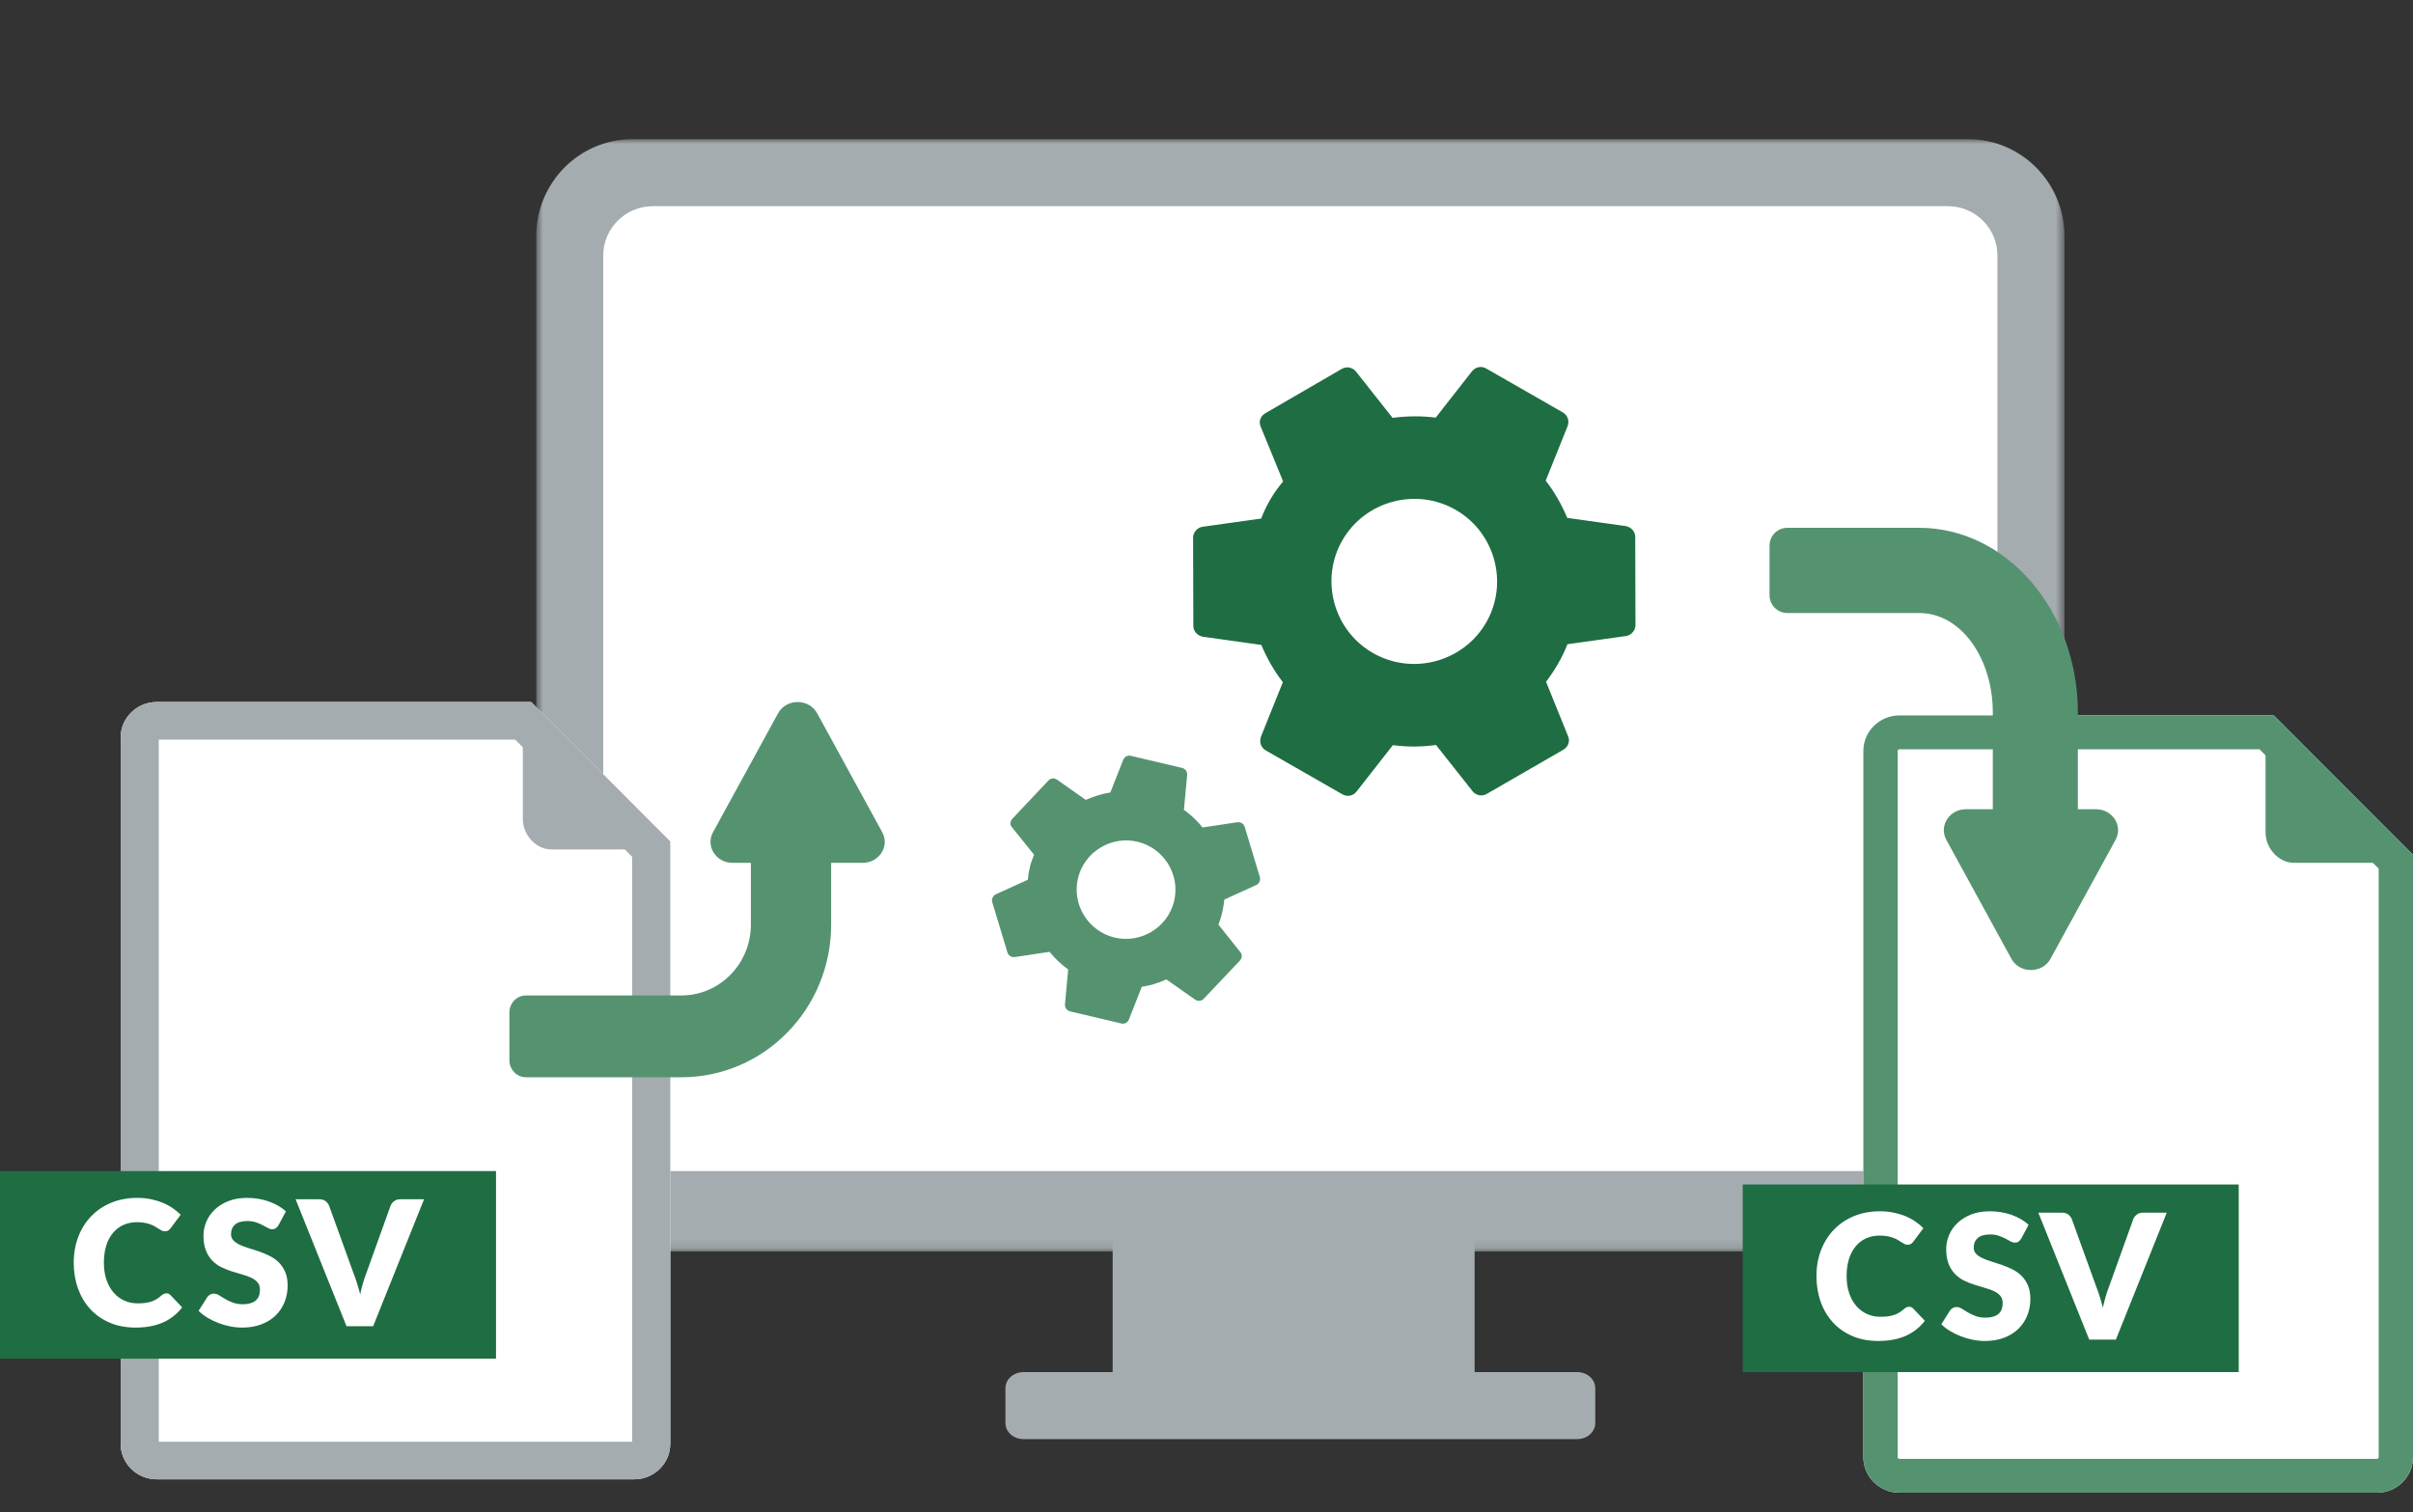 <svg width="260" height="163" viewBox="0 0 260 163" fill="none" xmlns="http://www.w3.org/2000/svg">
<rect x="0" y="0" width="260" height="163" fill="#333333" stroke="none"/>
<mask id="mask0_2281_2736" style="mask-type:luminance" maskUnits="userSpaceOnUse" x="57" y="15" width="166" height="120">
<path fill-rule="evenodd" clip-rule="evenodd" d="M57.777 15H222.444V134.889H57.777V15Z" fill="white"/>
</mask>
<g mask="url(#mask0_2281_2736)">
<path fill-rule="evenodd" clip-rule="evenodd" d="M212.068 134.889H68.154C62.422 134.889 57.777 130.205 57.777 124.428V25.461C57.777 19.684 62.422 15 68.154 15H212.068C217.799 15 222.444 19.684 222.444 25.461V124.428C222.444 130.205 217.799 134.889 212.068 134.889Z" fill="#A5ACAF"/>
</g>
<path fill-rule="evenodd" clip-rule="evenodd" d="M65 120.907V27.537C65 24.602 67.395 22.222 70.35 22.222H209.872C212.827 22.222 215.222 24.602 215.222 27.537V120.907C215.222 123.843 212.827 126.222 209.872 126.222H70.35C67.395 126.222 65 123.843 65 120.907Z" fill="white"/>
<path fill-rule="evenodd" clip-rule="evenodd" d="M68.339 159.444H16.884C14.739 159.444 13 157.729 13 155.614V79.498C13 77.382 14.739 75.667 16.884 75.667H57.23L72.222 90.686V155.614C72.222 157.729 70.484 159.444 68.339 159.444Z" fill="white"/>
<path fill-rule="evenodd" clip-rule="evenodd" d="M57.229 75.667H16.884C14.738 75.667 13 77.382 13 79.497V155.614C13 157.729 14.738 159.444 16.884 159.444H68.338C70.483 159.444 72.222 157.729 72.222 155.614V90.685L57.229 75.667ZM55.508 79.72L68.112 92.346V155.392H17.109V79.72H55.508Z" fill="#A5ACAF"/>
<path fill-rule="evenodd" clip-rule="evenodd" d="M72.223 91.555H59.41C57.711 91.555 56.334 89.955 56.334 88.283V75.667L72.223 91.555Z" fill="#A5ACAF"/>
<path fill-rule="evenodd" clip-rule="evenodd" d="M0 146.444H53.444V126.222H0V146.444Z" fill="#1F6D42"/>
<path d="M17.926 139.401C18.001 139.401 18.076 139.415 18.151 139.444C18.226 139.472 18.298 139.52 18.367 139.589L19.625 140.913C19.074 141.633 18.384 142.176 17.555 142.542C16.726 142.908 15.744 143.091 14.611 143.091C13.572 143.091 12.641 142.914 11.818 142.561C10.995 142.207 10.297 141.719 9.725 141.096C9.152 140.473 8.712 139.735 8.405 138.88C8.099 138.026 7.945 137.098 7.945 136.096C7.945 135.076 8.111 134.139 8.443 133.284C8.775 132.43 9.241 131.693 9.842 131.073C10.443 130.454 11.163 129.972 12.001 129.628C12.84 129.283 13.763 129.111 14.771 129.111C15.284 129.111 15.768 129.156 16.222 129.247C16.675 129.338 17.099 129.463 17.494 129.623C17.888 129.782 18.251 129.975 18.583 130.2C18.915 130.426 19.209 130.67 19.465 130.933L18.395 132.369C18.326 132.457 18.245 132.536 18.151 132.608C18.057 132.68 17.926 132.716 17.757 132.716C17.644 132.716 17.538 132.691 17.438 132.641C17.337 132.591 17.231 132.53 17.118 132.458C17.006 132.386 16.882 132.308 16.747 132.224C16.613 132.139 16.453 132.061 16.269 131.989C16.084 131.917 15.868 131.856 15.621 131.806C15.373 131.756 15.084 131.731 14.752 131.731C14.226 131.731 13.746 131.828 13.311 132.022C12.876 132.216 12.501 132.499 12.184 132.871C11.868 133.244 11.624 133.701 11.452 134.242C11.28 134.784 11.194 135.402 11.194 136.096C11.194 136.797 11.289 137.42 11.48 137.965C11.671 138.509 11.931 138.968 12.259 139.34C12.588 139.713 12.972 139.996 13.41 140.19C13.848 140.384 14.317 140.481 14.818 140.481C15.106 140.481 15.369 140.467 15.607 140.439C15.845 140.411 16.067 140.364 16.273 140.298C16.48 140.232 16.674 140.145 16.855 140.035C17.037 139.926 17.221 139.786 17.409 139.617C17.484 139.555 17.566 139.503 17.653 139.462C17.741 139.422 17.832 139.401 17.926 139.401Z" fill="white"/>
<path d="M30.017 132.04C29.924 132.19 29.825 132.303 29.722 132.378C29.618 132.453 29.485 132.491 29.323 132.491C29.179 132.491 29.024 132.446 28.858 132.355C28.692 132.264 28.504 132.162 28.295 132.05C28.085 131.937 27.846 131.835 27.576 131.744C27.307 131.654 27 131.608 26.656 131.608C26.062 131.608 25.619 131.735 25.328 131.989C25.037 132.242 24.891 132.585 24.891 133.017C24.891 133.292 24.979 133.521 25.154 133.702C25.329 133.884 25.559 134.04 25.844 134.172C26.129 134.303 26.454 134.423 26.82 134.533C27.187 134.643 27.561 134.765 27.942 134.899C28.324 135.034 28.698 135.192 29.064 135.373C29.431 135.555 29.756 135.786 30.041 136.068C30.326 136.35 30.556 136.692 30.731 137.096C30.906 137.5 30.994 137.987 30.994 138.556C30.994 139.188 30.884 139.78 30.665 140.331C30.446 140.881 30.128 141.362 29.712 141.772C29.296 142.182 28.783 142.504 28.172 142.739C27.562 142.974 26.869 143.091 26.093 143.091C25.667 143.091 25.234 143.047 24.793 142.96C24.351 142.872 23.924 142.748 23.511 142.589C23.098 142.429 22.71 142.24 22.347 142.021C21.984 141.802 21.668 141.557 21.398 141.288L22.337 139.805C22.412 139.698 22.511 139.609 22.633 139.537C22.755 139.465 22.888 139.429 23.032 139.429C23.22 139.429 23.409 139.489 23.6 139.608C23.791 139.727 24.007 139.858 24.248 140.002C24.489 140.146 24.766 140.277 25.079 140.396C25.392 140.515 25.761 140.575 26.187 140.575C26.763 140.575 27.21 140.448 27.529 140.194C27.849 139.941 28.008 139.539 28.008 138.988C28.008 138.669 27.921 138.409 27.745 138.209C27.57 138.008 27.34 137.843 27.055 137.711C26.77 137.58 26.447 137.464 26.084 137.364C25.721 137.264 25.348 137.152 24.966 137.03C24.584 136.908 24.212 136.758 23.849 136.58C23.486 136.401 23.162 136.167 22.877 135.876C22.592 135.585 22.362 135.222 22.187 134.786C22.012 134.351 21.924 133.815 21.924 133.176C21.924 132.663 22.027 132.162 22.234 131.674C22.441 131.186 22.744 130.751 23.145 130.369C23.545 129.987 24.037 129.682 24.619 129.454C25.201 129.225 25.867 129.111 26.619 129.111C27.038 129.111 27.446 129.144 27.844 129.209C28.241 129.275 28.619 129.372 28.975 129.501C29.332 129.629 29.665 129.782 29.975 129.961C30.285 130.139 30.562 130.341 30.806 130.566L30.017 132.04Z" fill="white"/>
<path d="M45.691 129.261L40.208 142.941H37.335L31.852 129.261H34.405C34.681 129.261 34.903 129.325 35.072 129.454C35.241 129.582 35.369 129.746 35.457 129.947L38.105 137.27C38.23 137.589 38.352 137.938 38.471 138.317C38.59 138.695 38.702 139.091 38.809 139.504C38.896 139.091 38.995 138.695 39.105 138.317C39.214 137.938 39.331 137.589 39.457 137.27L42.086 129.947C42.154 129.771 42.278 129.613 42.456 129.472C42.635 129.332 42.855 129.261 43.118 129.261H45.691Z" fill="white"/>
<path fill-rule="evenodd" clip-rule="evenodd" d="M73.42 116.111H56.681C55.691 116.111 54.889 115.293 54.889 114.284V109.119C54.889 108.111 55.691 107.292 56.681 107.292H73.419C77.552 107.292 80.904 103.877 80.904 99.663V85.778H89.555V99.664C89.555 108.747 82.331 116.111 73.42 116.111Z" fill="#559370"/>
<path fill-rule="evenodd" clip-rule="evenodd" d="M83.836 76.883L76.826 89.703C76.004 91.205 77.151 93 78.934 93H92.954C94.736 93 95.883 91.205 95.062 89.703L88.051 76.883C87.165 75.261 84.723 75.261 83.836 76.883Z" fill="#559370"/>
<path fill-rule="evenodd" clip-rule="evenodd" d="M147.936 70.385C143.676 67.945 142.195 62.474 144.643 58.228C147.091 53.983 152.579 52.506 156.838 54.946C161.098 57.386 162.58 62.857 160.132 67.102C157.683 71.348 152.196 72.825 147.936 70.385ZM166.585 73.481C167.042 72.887 167.469 72.246 167.877 71.539C168.272 70.853 168.625 70.142 168.889 69.437L175.209 68.551C175.769 68.473 176.211 67.955 176.221 67.391L176.196 57.906C176.21 57.286 175.759 56.828 175.198 56.706L168.87 55.819C168.265 54.389 167.52 53.049 166.548 51.808L168.914 45.917C169.124 45.353 168.904 44.742 168.388 44.447L160.128 39.714C159.612 39.418 158.992 39.548 158.61 40.014L154.695 45.017C153.128 44.804 151.559 44.846 150.048 45.036L146.093 40.031C145.718 39.589 145.082 39.452 144.551 39.776L136.338 44.541C135.82 44.843 135.585 45.45 135.842 45.997L138.256 51.887C137.777 52.469 137.283 53.127 136.9 53.791C136.516 54.456 136.151 55.189 135.888 55.893L129.567 56.779C129.007 56.858 128.565 57.375 128.555 57.94L128.58 67.425C128.566 68.045 129.017 68.502 129.578 68.624L135.906 69.511C136.511 70.942 137.256 72.282 138.229 73.523L135.862 79.413C135.673 79.99 135.872 80.588 136.388 80.884L144.648 85.617C145.164 85.912 145.805 85.794 146.167 85.317L150.082 80.314C151.648 80.526 153.205 80.506 154.729 80.295L158.683 85.299C159.058 85.742 159.695 85.878 160.225 85.554L168.46 80.802C168.99 80.478 169.192 79.88 168.956 79.346L166.585 73.481Z" fill="#1F6D42"/>
<path fill-rule="evenodd" clip-rule="evenodd" d="M120.107 101.053C117.258 100.381 115.478 97.506 116.152 94.666C116.827 91.825 119.71 90.051 122.559 90.724C125.408 91.396 127.187 94.27 126.513 97.111C125.839 99.952 122.956 101.726 120.107 101.053ZM131.287 99.662C131.447 99.245 131.582 98.808 131.694 98.334C131.803 97.875 131.883 97.409 131.913 96.962L135.373 95.385C135.679 95.245 135.843 94.875 135.753 94.55L134.121 89.135C134.024 88.778 133.688 88.593 133.347 88.619L129.581 89.185C128.991 88.47 128.337 87.831 127.57 87.286L127.917 83.519C127.942 83.162 127.712 82.85 127.366 82.768L121.841 81.464C121.496 81.382 121.164 81.562 121.025 81.892L119.641 85.414C118.711 85.558 117.821 85.848 116.991 86.213L113.878 84.023C113.589 83.834 113.202 83.864 112.954 84.139L109.075 88.253C108.83 88.514 108.8 88.9 109.04 89.169L111.422 92.126C111.248 92.539 111.078 92.998 110.973 93.443C110.868 93.888 110.784 94.368 110.753 94.816L107.294 96.393C106.987 96.533 106.823 96.903 106.913 97.228L108.545 102.642C108.643 102.999 108.979 103.185 109.32 103.159L113.086 102.593C113.676 103.308 114.329 103.947 115.096 104.492L114.749 108.258C114.739 108.619 114.955 108.928 115.3 109.009L120.826 110.314C121.171 110.395 121.517 110.219 121.642 109.885L123.025 106.363C123.956 106.22 124.842 105.944 125.676 105.565L128.788 107.754C129.077 107.944 129.465 107.914 129.712 107.639L133.606 103.528C133.854 103.252 133.867 102.877 133.641 102.612L131.287 99.662Z" fill="#559370"/>
<path fill-rule="evenodd" clip-rule="evenodd" d="M256.116 160.889H204.662C202.516 160.889 200.777 159.174 200.777 157.059V80.942C200.777 78.826 202.516 77.111 204.662 77.111H245.007L260 92.13V157.059C260 159.174 258.261 160.889 256.116 160.889Z" fill="white"/>
<path fill-rule="evenodd" clip-rule="evenodd" d="M245.006 77.111H204.661C202.516 77.111 200.777 78.826 200.777 80.941V157.058C200.777 159.173 202.516 160.889 204.661 160.889H256.115C258.26 160.889 260 159.173 260 157.058V92.129L245.006 77.111ZM243.457 80.759L256.301 93.624V157.058C256.301 157.158 256.218 157.241 256.115 157.241H204.661C204.559 157.241 204.476 157.158 204.476 157.058V80.941C204.476 80.841 204.559 80.759 204.661 80.759H243.457Z" fill="#559370"/>
<path fill-rule="evenodd" clip-rule="evenodd" d="M260 93H247.187C245.489 93 244.111 91.4 244.111 89.727V77.111L260 93Z" fill="#559370"/>
<path fill-rule="evenodd" clip-rule="evenodd" d="M187.777 147.889H241.222V127.667H187.777V147.889Z" fill="#1F6D42"/>
<path d="M205.703 140.846C205.778 140.846 205.853 140.86 205.928 140.888C206.003 140.916 206.075 140.965 206.144 141.033L207.402 142.357C206.852 143.077 206.162 143.62 205.332 143.986C204.503 144.352 203.522 144.535 202.389 144.535C201.35 144.535 200.419 144.359 199.596 144.005C198.772 143.651 198.075 143.163 197.502 142.54C196.929 141.918 196.489 141.179 196.183 140.325C195.876 139.47 195.723 138.542 195.723 137.541C195.723 136.521 195.889 135.583 196.22 134.729C196.552 133.874 197.018 133.137 197.619 132.518C198.22 131.898 198.94 131.416 199.779 131.072C200.617 130.728 201.541 130.555 202.548 130.555C203.062 130.555 203.545 130.601 203.999 130.692C204.453 130.782 204.877 130.908 205.271 131.067C205.665 131.227 206.029 131.419 206.36 131.645C206.692 131.87 206.986 132.114 207.243 132.377L206.172 133.813C206.104 133.901 206.022 133.981 205.928 134.053C205.834 134.125 205.703 134.161 205.534 134.161C205.421 134.161 205.315 134.136 205.215 134.086C205.115 134.036 205.008 133.975 204.896 133.903C204.783 133.831 204.659 133.752 204.525 133.668C204.39 133.583 204.231 133.505 204.046 133.433C203.861 133.361 203.645 133.3 203.398 133.25C203.151 133.2 202.861 133.175 202.53 133.175C202.004 133.175 201.523 133.272 201.088 133.466C200.653 133.66 200.278 133.943 199.962 134.316C199.646 134.688 199.402 135.145 199.229 135.686C199.057 136.228 198.971 136.846 198.971 137.541C198.971 138.242 199.067 138.865 199.258 139.409C199.448 139.954 199.708 140.412 200.037 140.785C200.365 141.157 200.749 141.44 201.187 141.634C201.625 141.828 202.095 141.925 202.595 141.925C202.883 141.925 203.146 141.911 203.384 141.883C203.622 141.855 203.844 141.808 204.051 141.742C204.257 141.677 204.451 141.589 204.633 141.479C204.814 141.37 204.999 141.231 205.187 141.062C205.262 140.999 205.343 140.947 205.431 140.907C205.518 140.866 205.609 140.846 205.703 140.846Z" fill="white"/>
<path d="M217.795 133.485C217.701 133.635 217.602 133.748 217.499 133.823C217.396 133.898 217.263 133.935 217.1 133.935C216.956 133.935 216.801 133.89 216.635 133.799C216.469 133.709 216.282 133.607 216.072 133.494C215.862 133.381 215.623 133.28 215.354 133.189C215.085 133.098 214.778 133.053 214.434 133.053C213.839 133.053 213.396 133.18 213.105 133.433C212.814 133.687 212.668 134.029 212.668 134.461C212.668 134.737 212.756 134.965 212.931 135.147C213.107 135.328 213.337 135.485 213.621 135.616C213.906 135.747 214.232 135.868 214.598 135.978C214.964 136.087 215.338 136.209 215.72 136.344C216.102 136.478 216.476 136.636 216.842 136.818C217.208 136.999 217.533 137.231 217.818 137.513C218.103 137.794 218.333 138.137 218.508 138.541C218.684 138.944 218.771 139.431 218.771 140.001C218.771 140.633 218.662 141.224 218.443 141.775C218.224 142.326 217.906 142.806 217.49 143.216C217.073 143.626 216.56 143.949 215.95 144.183C215.34 144.418 214.646 144.535 213.87 144.535C213.445 144.535 213.011 144.492 212.57 144.404C212.129 144.316 211.701 144.193 211.288 144.033C210.875 143.874 210.487 143.684 210.124 143.465C209.761 143.246 209.445 143.002 209.176 142.733L210.115 141.249C210.19 141.143 210.288 141.054 210.41 140.982C210.532 140.91 210.665 140.874 210.809 140.874C210.997 140.874 211.187 140.933 211.377 141.052C211.568 141.171 211.784 141.303 212.025 141.447C212.266 141.591 212.543 141.722 212.856 141.841C213.169 141.96 213.538 142.019 213.964 142.019C214.54 142.019 214.988 141.893 215.307 141.639C215.626 141.386 215.786 140.983 215.786 140.433C215.786 140.113 215.698 139.854 215.523 139.653C215.347 139.453 215.117 139.287 214.833 139.156C214.548 139.024 214.224 138.908 213.861 138.808C213.498 138.708 213.125 138.597 212.744 138.475C212.362 138.353 211.989 138.203 211.626 138.024C211.263 137.846 210.939 137.611 210.655 137.32C210.37 137.029 210.14 136.666 209.964 136.231C209.789 135.796 209.702 135.259 209.702 134.621C209.702 134.108 209.805 133.607 210.011 133.119C210.218 132.63 210.522 132.195 210.922 131.814C211.323 131.432 211.814 131.127 212.396 130.898C212.978 130.67 213.645 130.555 214.396 130.555C214.815 130.555 215.224 130.588 215.621 130.654C216.019 130.72 216.396 130.817 216.753 130.945C217.109 131.073 217.443 131.227 217.753 131.405C218.062 131.584 218.339 131.785 218.583 132.011L217.795 133.485Z" fill="white"/>
<path d="M233.468 130.706L227.985 144.385H225.112L219.629 130.706H222.183C222.458 130.706 222.68 130.77 222.849 130.898C223.018 131.026 223.147 131.191 223.234 131.391L225.882 138.714C226.007 139.034 226.129 139.383 226.248 139.761C226.367 140.14 226.48 140.536 226.586 140.949C226.674 140.536 226.772 140.14 226.882 139.761C226.991 139.383 227.109 139.034 227.234 138.714L229.863 131.391C229.932 131.216 230.055 131.058 230.234 130.917C230.412 130.776 230.633 130.706 230.896 130.706H233.468Z" fill="white"/>
<path fill-rule="evenodd" clip-rule="evenodd" d="M223.888 94.444H214.724V76.788C214.724 70.98 211.314 66.073 206.795 66.073H192.582C191.523 66.073 190.666 65.214 190.666 64.154V58.809C190.666 57.749 191.523 56.889 192.582 56.889H206.795C216.221 56.889 223.888 65.816 223.888 76.788V94.444Z" fill="#559370"/>
<path fill-rule="evenodd" clip-rule="evenodd" d="M216.726 103.339L209.716 90.52C208.894 89.018 210.042 87.222 211.824 87.222H225.845C227.627 87.222 228.774 89.018 227.952 90.52L220.942 103.339C220.055 104.961 217.613 104.961 216.726 103.339Z" fill="#559370"/>
<path fill-rule="evenodd" clip-rule="evenodd" d="M119.889 150.778H158.889V132H119.889V150.778Z" fill="#A5ACAF"/>
<path fill-rule="evenodd" clip-rule="evenodd" d="M169.949 155.111H110.274C109.203 155.111 108.334 154.333 108.334 153.374V149.626C108.334 148.667 109.203 147.889 110.274 147.889H169.949C171.021 147.889 171.89 148.667 171.89 149.626V153.374C171.89 154.333 171.021 155.111 169.949 155.111Z" fill="#A5ACAF"/>
</svg>

